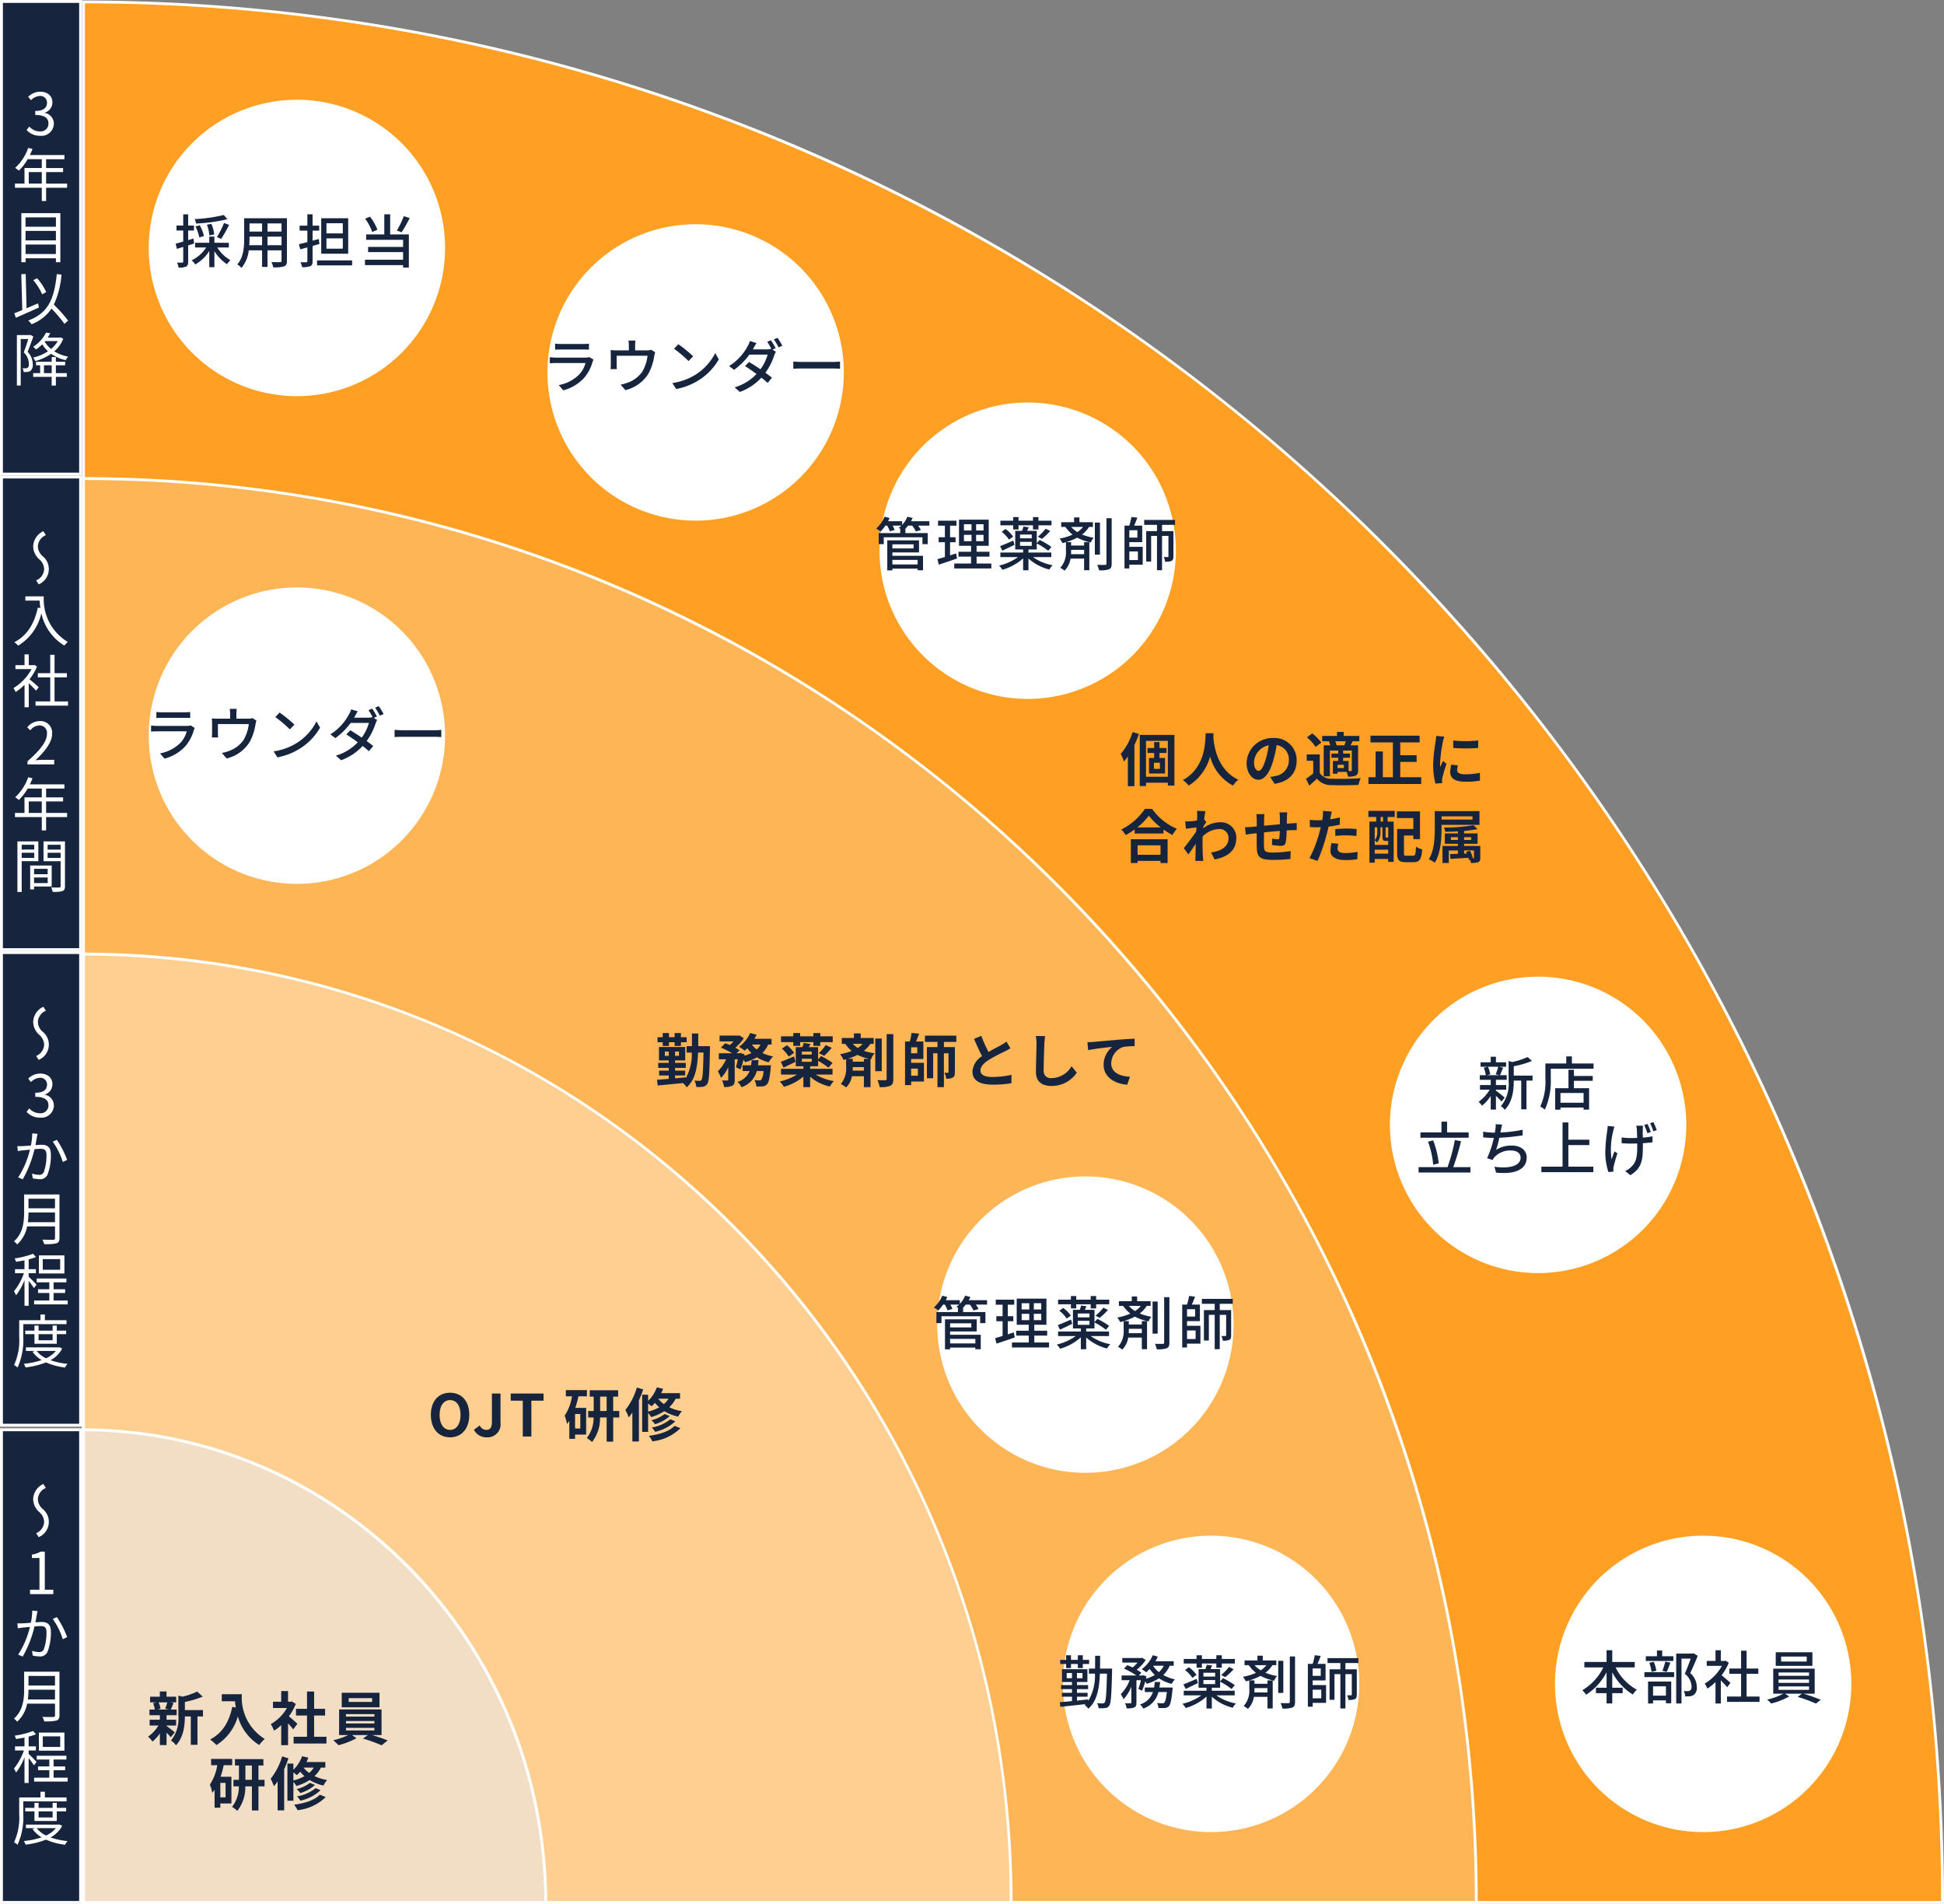 <svg xmlns="http://www.w3.org/2000/svg" xmlns:xlink="http://www.w3.org/1999/xlink" width="335" height="328.01" viewBox="0 0 335 328.01">
  <rect x="0" y="0" width="335" height="328.01" fill="#808080" stroke="none"/>
  <defs>
    <clipPath id="clip-path">
      <rect id="長方形_198" data-name="長方形 198" width="335" height="328.01" fill="none"/>
    </clipPath>
  </defs>
  <g id="グループ_1376" data-name="グループ 1376" transform="translate(-20 -153)">
    <path id="パス_130" data-name="パス 130" d="M14.389,327.76V.33C99.932.4,180.347,34.475,240.843,96.3s93.841,144.024,93.906,231.456Z" transform="translate(20 153)" fill="#ffa024"/>
    <path id="パス_131" data-name="パス 131" d="M14.639.58A312.41,312.41,0,0,1,138.834,26.309,319.011,319.011,0,0,1,240.665,96.478a326.846,326.846,0,0,1,68.658,104.078A331.566,331.566,0,0,1,334.5,327.51H14.639Zm-.5-.5V328.01H335C335,146.9,191.346.08,14.139.08" transform="translate(20 153)" fill="#fff"/>
    <path id="パス_132" data-name="パス 132" d="M14.389,327.76V82.448c64.083.065,124.319,25.6,169.64,71.921S254.338,262.261,254.4,327.76Z" transform="translate(20 153)" fill="#feb556"/>
    <path id="パス_133" data-name="パス 133" d="M14.639,82.7a234.054,234.054,0,0,1,92.92,19.276,238.99,238.99,0,0,1,76.292,52.571A244.866,244.866,0,0,1,235.29,232.52a248.371,248.371,0,0,1,18.862,94.99H14.639Zm-.5-.5V328.01H254.653C254.653,192.251,146.971,82.2,14.139,82.2" transform="translate(20 153)" fill="#fff"/>
    <path id="パス_134" data-name="パス 134" d="M14.389,327.76V164.374c88.089.135,159.721,73.353,159.853,163.386Z" transform="translate(20 153)" fill="#ffcf91"/>
    <path id="パス_135" data-name="パス 135" d="M14.639,164.625c42.509.132,82.455,17.113,112.529,47.85A164.136,164.136,0,0,1,173.991,327.51H14.639Zm-.5-.5V328.01H174.492c0-90.512-71.793-163.886-160.353-163.886" transform="translate(20 153)" fill="#fff"/>
    <path id="パス_136" data-name="パス 136" d="M14.389,327.76V246.33c43.87.139,79.533,36.59,79.664,81.43Z" transform="translate(20 153)" fill="#f2ddc5"/>
    <path id="パス_137" data-name="パス 137" d="M14.639,246.582c43.535.274,78.9,36.427,79.163,80.928H14.639Zm-.5-.5v81.93H94.3c0-45.249-35.891-81.93-80.164-81.93" transform="translate(20 153)" fill="#fff"/>
    <rect id="長方形_189" data-name="長方形 189" width="13.639" height="81.43" transform="translate(20.25 399.33)" fill="#16243e"/>
    <path id="パス_138" data-name="パス 138" d="M13.639,327.51H.5V246.58H13.639Zm.5-81.43H0v81.93H14.139Z" transform="translate(20 153)" fill="#fff"/>
    <rect id="長方形_190" data-name="長方形 190" width="13.639" height="81.43" transform="translate(20.25 317.111)" fill="#16243e"/>
    <path id="パス_139" data-name="パス 139" d="M13.639,245.291H.5v-80.93H13.639Zm.5-81.43H0v81.93H14.139Z" transform="translate(20 153)" fill="#fff"/>
    <rect id="長方形_191" data-name="長方形 191" width="13.639" height="81.431" transform="translate(20.25 235.18)" fill="#16243e"/>
    <path id="パス_140" data-name="パス 140" d="M13.639,163.361H.5V82.431H13.639Zm.5-81.431H0v81.93H14.139Z" transform="translate(20 153)" fill="#fff"/>
    <rect id="長方形_192" data-name="長方形 192" width="13.639" height="81.431" transform="translate(20.25 153.25)" fill="#16243e"/>
    <path id="パス_141" data-name="パス 141" d="M13.639,81.43H.5V.5H13.639ZM14.139,0H0V81.93H14.139Z" transform="translate(20 153)" fill="#fff"/>
    <path id="パス_142" data-name="パス 142" d="M5.848,304.146a11.453,11.453,0,0,0-.91-1.24v4.278H4.219v-4.418a10.615,10.615,0,0,1-1.45,2.619,3.436,3.436,0,0,0-.369-.68,10.335,10.335,0,0,0,1.719-3.128H2.59v-.7H4.219v-1.519c-.49.1-1,.18-1.46.25a2.85,2.85,0,0,0-.229-.58,14.586,14.586,0,0,0,3.158-.8l.52.56a8.407,8.407,0,0,1-1.27.4v1.689h1.25v.7H4.938v.61c.31.26,1.16,1.139,1.359,1.369Zm4.4-8.621c0,.519-.15.779-.519.9a8.038,8.038,0,0,1-2.109.14,3.149,3.149,0,0,0-.32-.77c.839.03,1.639.02,1.869.02s.31-.08.31-.3v-2h-4.8a5.631,5.631,0,0,1-1.719,3.108,2.808,2.808,0,0,0-.549-.54c1.589-1.4,1.749-3.428,1.749-5.017v-3.058h6.086ZM4.009,310.348v2.179a11.521,11.521,0,0,1-.98,5.3,2.869,2.869,0,0,0-.609-.42,10.27,10.27,0,0,0,.889-4.877v-2.859H6.977v-.979h.76v.979h3.728v.68Zm2.458-32.779c-.03.18-.08.379-.11.559-.06.29-.149.86-.249,1.38.449-.03.849-.06,1.089-.06.86,0,1.569.329,1.569,1.639a9.156,9.156,0,0,1-.57,3.488,1.357,1.357,0,0,1-1.419.8,5.717,5.717,0,0,1-1.129-.14l-.13-.819a4.66,4.66,0,0,0,1.189.21.825.825,0,0,0,.85-.49,8.431,8.431,0,0,0,.45-2.968c0-.87-.4-1.02-1.02-1.02-.23,0-.62.03-1.039.06a19.412,19.412,0,0,1-2.029,5.187l-.79-.319a15.358,15.358,0,0,0,2.029-4.788c-.51.05-.969.1-1.229.12-.22.03-.61.08-.86.12l-.08-.85a8.223,8.223,0,0,0,.86,0c.32-.01.889-.05,1.469-.1a11.18,11.18,0,0,0,.24-2.1Zm4.248,37.007a4.941,4.941,0,0,1-2.009,1.989,12.76,12.76,0,0,0,2.939.629,2.2,2.2,0,0,0-.43.63,11.384,11.384,0,0,1-3.288-.88,13.539,13.539,0,0,1-3.518.86,2.57,2.57,0,0,0-.31-.62,13.6,13.6,0,0,0,3.078-.639,5.028,5.028,0,0,1-1.569-1.43l.4-.15H4.468v-.609h5.647l.13-.03Zm-4.777-.85v-1.649H4.349v-.61H5.938V310.6h.709v.869H9.066V310.6h.72v.869H11.4v.61H9.786v1.649Zm3.538-20.94v-1.679H4.908a12.541,12.541,0,0,1-.11,1.679Zm-4.568-4.048V290.4H9.476v-1.659Zm.266-14.853H6.8v-5.467H5.5v-.58a4.63,4.63,0,0,0,1.519-.52h.7v6.567H9.192v.759H5.174Zm1.613-13.359a3.03,3.03,0,0,1-1.069-2.248,2.984,2.984,0,0,1,1.749-2.609l.44.68a2.217,2.217,0,0,0-1.38,1.919,2.292,2.292,0,0,0,.82,1.7,2.853,2.853,0,0,1-.68,4.857l-.439-.68a2.217,2.217,0,0,0,1.379-1.919A2.308,2.308,0,0,0,6.787,260.526Zm4.878,45.748v.67H5.878v-.67H8.5v-1.289H6.557v-.649H8.5v-1.19H6.327v-.659h5.118v.659H9.236v1.19h1.989v.649H9.236v1.289Zm-5.348,8.691a4.479,4.479,0,0,0,1.62,1.27,4.6,4.6,0,0,0,1.689-1.27Zm.33-2.888v1.049H9.066v-1.049Zm4.458-10.46H6.7V298.5H11.1Zm-.73-2.469h-3v1.829h3ZM9.8,278.6a16.131,16.131,0,0,1,1.769,3.448l-.75.37a12.153,12.153,0,0,0-1.729-3.5Z" transform="translate(20 153)" fill="#fff"/>
    <path id="パス_143" data-name="パス 143" d="M5.848,221.926a11.452,11.452,0,0,0-.91-1.24v4.278H4.219v-4.418a10.615,10.615,0,0,1-1.45,2.619,3.436,3.436,0,0,0-.369-.68,10.335,10.335,0,0,0,1.719-3.128H2.59v-.7H4.219v-1.519c-.49.1-1,.18-1.46.25a2.851,2.851,0,0,0-.229-.58,14.584,14.584,0,0,0,3.158-.8l.52.56a8.407,8.407,0,0,1-1.27.4v1.689h1.25v.7H4.938v.61c.31.26,1.16,1.139,1.359,1.369Zm4.4-8.621c0,.519-.15.779-.519.9a8.036,8.036,0,0,1-2.109.14,3.149,3.149,0,0,0-.32-.77c.839.03,1.639.02,1.869.02s.31-.08.31-.3v-2h-4.8A5.631,5.631,0,0,1,2.959,214.4a2.809,2.809,0,0,0-.549-.54c1.589-1.4,1.749-3.428,1.749-5.017v-3.058h6.086ZM4.009,228.128v2.179a11.521,11.521,0,0,1-.98,5.3,2.868,2.868,0,0,0-.609-.42,10.27,10.27,0,0,0,.889-4.877v-2.859H6.977v-.979h.76v.979h3.728v.68Zm2.458-32.779c-.03.18-.08.379-.11.559-.06.29-.149.86-.249,1.38.449-.03.849-.06,1.089-.06.86,0,1.569.329,1.569,1.639a9.156,9.156,0,0,1-.57,3.488,1.357,1.357,0,0,1-1.419.8,5.716,5.716,0,0,1-1.129-.14l-.13-.819a4.661,4.661,0,0,0,1.189.21.825.825,0,0,0,.85-.49,8.431,8.431,0,0,0,.45-2.968c0-.87-.4-1.02-1.02-1.02-.23,0-.62.03-1.039.06a19.411,19.411,0,0,1-2.029,5.187l-.79-.319a15.358,15.358,0,0,0,2.029-4.788c-.51.05-.969.1-1.229.12-.22.03-.61.08-.86.12l-.08-.85a8.223,8.223,0,0,0,.86,0c.32-.01.889-.049,1.469-.1a11.18,11.18,0,0,0,.24-2.1Zm4.248,37.007a4.941,4.941,0,0,1-2.009,1.989,12.76,12.76,0,0,0,2.939.629,2.2,2.2,0,0,0-.43.63,11.384,11.384,0,0,1-3.288-.88,13.539,13.539,0,0,1-3.518.86,2.57,2.57,0,0,0-.31-.62,13.6,13.6,0,0,0,3.078-.639,5.028,5.028,0,0,1-1.569-1.43l.4-.15H4.468v-.609h5.647l.13-.03Zm-4.777-.85v-1.649H4.349v-.61H5.938v-.869h.709v.869H9.066v-.869h.72v.869H11.4v.61H9.786v1.649ZM4.585,191.555l.459-.6a2.423,2.423,0,0,0,1.819.84,1.349,1.349,0,0,0,1.49-1.359c0-.88-.59-1.47-2.279-1.47v-.7c1.509,0,2.029-.61,2.029-1.4a1.145,1.145,0,0,0-1.24-1.179,2.287,2.287,0,0,0-1.519.73l-.489-.58a2.929,2.929,0,0,1,2.048-.879c1.23,0,2.129.659,2.129,1.839a1.826,1.826,0,0,1-1.309,1.769v.04a1.883,1.883,0,0,1,1.559,1.859,2.132,2.132,0,0,1-2.349,2.088A3.029,3.029,0,0,1,4.585,191.555Zm4.891,19.011v-1.679H4.908a12.541,12.541,0,0,1-.11,1.679Zm-4.568-4.048v1.659H9.476v-1.659Zm1.879-28.212a3.03,3.03,0,0,1-1.069-2.248,2.984,2.984,0,0,1,1.749-2.609l.44.68a2.217,2.217,0,0,0-1.38,1.919,2.292,2.292,0,0,0,.82,1.7,2.853,2.853,0,0,1-.68,4.857l-.439-.68a2.217,2.217,0,0,0,1.379-1.919A2.308,2.308,0,0,0,6.787,178.306Zm4.878,45.748v.67H5.878v-.67H8.5v-1.289H6.557v-.649H8.5v-1.19H6.327v-.659h5.118v.659H9.236v1.19h1.989v.649H9.236v1.289Zm-5.348,8.691a4.479,4.479,0,0,0,1.62,1.27,4.6,4.6,0,0,0,1.689-1.27Zm.33-2.888v1.049H9.066v-1.049ZM11.1,219.4H6.7v-3.118H11.1Zm-.73-2.469h-3v1.829h3ZM9.8,196.378a16.131,16.131,0,0,1,1.769,3.448l-.75.37a12.153,12.153,0,0,0-1.729-3.5Z" transform="translate(20 153)" fill="#fff"/>
    <path id="パス_144" data-name="パス 144" d="M6.218,118.986c-.26-.29-.81-.85-1.26-1.27v4.138H4.229v-3.868a9.844,9.844,0,0,1-1.53,1.239,3.381,3.381,0,0,0-.389-.669,8.678,8.678,0,0,0,3.128-3.278H2.659v-.68h1.57v-1.859h.729V114.6h.87l.13-.03.419.28a9.252,9.252,0,0,1-1.289,2.179c.46.369,1.339,1.139,1.589,1.359Zm1.329-16.247a8.553,8.553,0,0,0,4.148,7.865,3.534,3.534,0,0,0-.6.62,8.624,8.624,0,0,1-3.968-5.567,8.835,8.835,0,0,1-3.988,5.577,4.916,4.916,0,0,0-.669-.59c2.208-1.149,3.438-3.158,4.047-5.956l.44.07c-.07-.46-.11-.9-.13-1.28H4.369v-.739Zm4.018,38.036H7.947v2.289H7.2v-2.289H2.58v-.719H4.219v-2.679H7.2v-1.519H4.768a9.222,9.222,0,0,1-1.519,1.969,4.652,4.652,0,0,0-.639-.47,8.451,8.451,0,0,0,2.248-3.448l.75.18c-.14.35-.3.709-.46,1.049H11.1v.72H7.947v1.519h2.928v.7H7.947v1.979h3.618Zm-7.826,7.592v5.3H3v-8.705H6.607v3.408Zm0-2.829v.83H5.9v-.83ZM5.9,147.8v-.879H3.739v.879ZM4.735,131.155c2.3-2.009,3.358-3.468,3.358-4.728a1.288,1.288,0,0,0-1.35-1.449,2.053,2.053,0,0,0-1.519.85l-.529-.52a2.8,2.8,0,0,1,2.158-1.079A2.009,2.009,0,0,1,8.982,126.4c0,1.46-1.149,2.949-2.868,4.578.38-.03.829-.07,1.2-.07H9.342v.789H4.735Zm2.462,8.9v-1.979H4.958v1.979ZM5.868,152.734v.5H5.2v-4.118H8.906v3.618Zm.919-56.358a3.03,3.03,0,0,1-1.069-2.248,2.984,2.984,0,0,1,1.749-2.609l.44.68a2.217,2.217,0,0,0-1.38,1.919,2.292,2.292,0,0,0,.82,1.7,2.853,2.853,0,0,1-.68,4.857l-.439-.68a2.217,2.217,0,0,0,1.379-1.919A2.308,2.308,0,0,0,6.787,96.376Zm-.919,53.31v.93H8.216v-.93Zm2.348,2.459v-.97H5.868v.97Zm3.508-31.3v.729h-5.6v-.729H8.656V116.7H6.517v-.72H8.656v-3.168H9.4v3.168h2.129v.72H9.4v4.148Zm-.529,31.829c0,.47-.11.72-.44.85a5.688,5.688,0,0,1-1.679.13,2.739,2.739,0,0,0-.26-.76c.61.03,1.219.02,1.4.01s.23-.06.23-.24v-4.287H7.5v-3.418h3.7Zm-2.989-7.136v.83h2.239v-.83Zm2.239,2.269v-.889H8.206v.889Z" transform="translate(20 153)" fill="#fff"/>
    <path id="パス_145" data-name="パス 145" d="M6.717,52.976c-1.379.629-2.888,1.289-3.988,1.769l-.269-.77c.389-.15.859-.34,1.379-.56l-.17-6.176.76-.03.149,5.9c.64-.269,1.31-.559,1.969-.839Zm4.848-20.631H7.947v2.289H7.2V32.345H2.58v-.719H4.219V28.947H7.2V27.428H4.768A9.2,9.2,0,0,1,3.249,29.4a4.651,4.651,0,0,0-.639-.47,8.452,8.452,0,0,0,2.248-3.448l.75.18c-.14.35-.3.71-.46,1.049H11.1v.72H7.947v1.519h2.928v.7H7.947v1.979h3.618ZM5.748,57.989c-.3.819-.66,1.839-.99,2.628a3.09,3.09,0,0,1,.89,2.139,1.365,1.365,0,0,1-.39,1.139,1.076,1.076,0,0,1-.52.18,4.835,4.835,0,0,1-.669.02,1.5,1.5,0,0,0-.19-.659,2.871,2.871,0,0,0,.579.01.606.606,0,0,0,.32-.08.882.882,0,0,0,.2-.68,2.82,2.82,0,0,0-.889-1.979c.29-.73.579-1.619.789-2.3H3.569v8.016h-.66v-8.7H5.148l.12-.03ZM10.4,36.729v8.445H9.636v-.68H4.409v.68h-.73V36.729Zm-6,.719v1.619H9.636V37.448Zm0,2.329v1.639H9.636V39.777Zm5.227,3.988V42.126H4.409v1.639ZM4.585,22.4l.459-.6a2.423,2.423,0,0,0,1.819.84,1.349,1.349,0,0,0,1.49-1.359c0-.88-.59-1.47-2.279-1.47v-.7c1.509,0,2.029-.61,2.029-1.4a1.145,1.145,0,0,0-1.24-1.18,2.287,2.287,0,0,0-1.519.73l-.489-.58A2.929,2.929,0,0,1,6.9,15.8c1.23,0,2.129.659,2.129,1.839a1.826,1.826,0,0,1-1.309,1.769v.04a1.883,1.883,0,0,1,1.559,1.859,2.132,2.132,0,0,1-2.349,2.088A3.029,3.029,0,0,1,4.585,22.4Zm6.53,33.4a24.551,24.551,0,0,0-2.239-2.639,7.216,7.216,0,0,1-3.428,2.7,4.3,4.3,0,0,0-.59-.64c3.428-1.259,4.488-3.678,4.928-7.995l.809.08a14.806,14.806,0,0,1-1.319,5.177,25.549,25.549,0,0,1,2.458,2.748ZM7.2,31.626V29.647H4.958v1.979Zm3.7,26.732a5.5,5.5,0,0,1-1.549,2.169,6.969,6.969,0,0,0,2.4.92,3.346,3.346,0,0,0-.439.6,6.91,6.91,0,0,1-2.5-1.089,8.886,8.886,0,0,1-2.728,1.249,2.744,2.744,0,0,0-.38-.6,7.78,7.78,0,0,0,2.568-1.09,5.377,5.377,0,0,1-.989-1.189,8.8,8.8,0,0,1-1.079.889,2.416,2.416,0,0,0-.49-.469A6.164,6.164,0,0,0,7.937,57.3l.719.12a7.192,7.192,0,0,1-.44.749h2.1l.13-.039ZM9.626,64.285h1.889v.64H9.626v1.5h-.72v-1.5H5.718v-.64h1.2V62.936H6.208v-.61h2.7v-.809h.72v.809h1.6v.61h-1.6ZM7.267,50.707a9.842,9.842,0,0,0-1.539-2.439l.659-.33a9.464,9.464,0,0,1,1.58,2.389ZM8.906,64.285V62.936H7.577v1.349Zm-1.2-5.427A4.642,4.642,0,0,0,8.8,60.127a4.947,4.947,0,0,0,1.149-1.359H7.777Z" transform="translate(20 153)" fill="#fff"/>
    <path id="パス_146" data-name="パス 146" d="M76.7,126.745a25.534,25.534,0,1,1-25.534-25.534A25.534,25.534,0,0,1,76.7,126.745" transform="translate(20 153)" fill="#fff"/>
    <rect id="長方形_193" data-name="長方形 193" width="335" height="328.01" transform="translate(20 153)" fill="none"/>
    <path id="パス_331" data-name="パス 331" d="M2.28-7.54v1.03c.28-.02.64-.03.96-.03H7.12c.34,0,.74.01.99.03V-7.54a9.553,9.553,0,0,1-.98.05H3.24A9.148,9.148,0,0,1,2.28-7.54ZM8.9-4.79l-.71-.44a1.984,1.984,0,0,1-.64.09H2.43c-.29,0-.67-.03-1.06-.07v1.04c.38-.03.82-.04,1.06-.04H7.52a4.713,4.713,0,0,1-1.11,2,6.728,6.728,0,0,1-3.5,1.8l.78.9A7.389,7.389,0,0,0,7.27-1.64a7.076,7.076,0,0,0,1.47-2.8A1.756,1.756,0,0,1,8.9-4.79Zm7.23-3.29H14.92a4.536,4.536,0,0,1,.07.83v.86H12.81a9.5,9.5,0,0,1-.97-.05,7.444,7.444,0,0,1,.04.81v1.75c0,.22-.02.51-.04.72h1.09a4.59,4.59,0,0,1-.04-.66V-5.46h5.32a6.938,6.938,0,0,1-.92,2.76A5.142,5.142,0,0,1,14.77-.82a6.278,6.278,0,0,1-1.2.33l.82.95A6.375,6.375,0,0,0,18.4-2.45a9.3,9.3,0,0,0,.96-2.93,3.759,3.759,0,0,1,.17-.68l-.69-.43a2.2,2.2,0,0,1-.75.1H16.07v-.86A7.153,7.153,0,0,1,16.13-8.08Zm7.38.63-.73.78a21.69,21.69,0,0,1,2.5,2.12l.79-.81A20.984,20.984,0,0,0,23.51-7.45ZM22.48-.76,23.15.27a11.026,11.026,0,0,0,3.83-1.49,10.225,10.225,0,0,0,3.51-3.62l-.61-1.09a9.521,9.521,0,0,1-3.47,3.77A10.391,10.391,0,0,1,22.48-.76Zm17-7.37-.64.27a10.267,10.267,0,0,1,.71,1.22l-.04-.02a2.284,2.284,0,0,1-.74.1H36.36c.04-.07.07-.13.11-.2.11-.2.32-.59.52-.89L35.85-8a3.849,3.849,0,0,1-.39.89,9.14,9.14,0,0,1-3.19,3.42l.85.65a11.325,11.325,0,0,0,2.64-2.62h3.15a7.975,7.975,0,0,1-1.24,2.53C37-3.59,36.3-4.04,35.7-4.39l-.69.71c.58.36,1.29.85,1.98,1.36a8.612,8.612,0,0,1-3.77,2.3l.9.79a9.438,9.438,0,0,0,3.71-2.46c.42.33.79.64,1.08.9l.74-.89c-.31-.25-.7-.55-1.13-.86a10.566,10.566,0,0,0,1.53-3.01,3.422,3.422,0,0,1,.28-.61l-.59-.36.55-.24A14.492,14.492,0,0,0,39.48-8.13Zm1.13-.42-.64.27a9.927,9.927,0,0,1,.82,1.37l.65-.28A11.821,11.821,0,0,0,40.61-8.55Zm2.72,4.09v1.24c.34-.03.94-.05,1.49-.05h5.44c.44,0,.9.04,1.12.05V-4.46c-.25.02-.64.06-1.12.06H44.82C44.28-4.4,43.66-4.44,43.33-4.46Z" transform="translate(44.664 283.209)" fill="#16243e"/>
    <path id="パス_147" data-name="パス 147" d="M212.579,228.212a25.534,25.534,0,1,1-25.534-25.534,25.534,25.534,0,0,1,25.534,25.534" transform="translate(20 153)" fill="#fff"/>
    <rect id="長方形_194" data-name="長方形 194" width="335" height="328.01" transform="translate(20 153)" fill="none"/>
    <path id="パス_333" data-name="パス 333" d="M7.53-1.01v.79H3.18v-.79ZM6.84-3.69v.71H3.18v-.71ZM3.18-2.29H7.77V-4.38H2.3V.8h.88V.49H7.53V.78h.93V-1.71H3.18ZM9.55-7.67H6.39a5.848,5.848,0,0,0,.28-.56l-.9-.22a4.429,4.429,0,0,1-.91,1.41v-.63H2.43c.1-.18.19-.37.27-.55l-.87-.23A5.5,5.5,0,0,1,.38-6.41a5.924,5.924,0,0,1,.76.51,6.22,6.22,0,0,0,.83-1.01h.31a6.124,6.124,0,0,1,.47.99l.83-.25a5.428,5.428,0,0,0-.36-.74H4.73a4.223,4.223,0,0,1-.47.39c.09.04.2.1.32.16H4.53v.73H.82v1.91h.87V-4.9H8.36v1.18h.91V-5.63H5.42v-.73H5.4a5.111,5.111,0,0,0,.48-.55h.71A4.765,4.765,0,0,1,7.22-5.9l.87-.26a4.86,4.86,0,0,0-.48-.75H9.55Zm4.61,5.54c-.34.12-.7.23-1.04.34V-4.05h.95v-.86h-.95V-6.9h1.11v-.86H11.05v.86h1.18v1.99H11.15v.86h1.08v2.54c-.48.15-.92.27-1.28.37l.22.95c.9-.29,2.06-.68,3.15-1.06Zm1.35-3.19h1.31v1.09H15.51Zm0-1.83h1.31v1.08H15.51Zm3.38,1.08H17.61V-7.15h1.28Zm0,1.84H17.61V-5.32h1.28ZM17.69-.38V-1.57h2.22v-.84H17.69V-3.44h2.09v-4.5H14.66v4.5h2.08v1.03H14.57v.84h2.17V-.38h-2.9V.47h6.39V-.38ZM24-6.25h.92v-.72h2.49v.72h.94v-.72H30.6v-.79H28.35v-.63h-.94v.63H24.92v-.63H24v.63H21.79v.79H24Zm4.95,1.62a10.576,10.576,0,0,0,1.43-1.36l-.79-.39A9.184,9.184,0,0,1,28.25-5ZM22.01-5.86A6.079,6.079,0,0,1,23.28-4.5l.71-.52a5.594,5.594,0,0,0-1.31-1.31Zm2.01,1.53c-.85.36-1.69.73-2.28.95l.38.78c.63-.28,1.38-.65,2.1-1Zm1.16.21H27.2v.69H25.18Zm0-1.26H27.2v.66H25.18Zm5.39,3.89v-.79H26.63V-2.8h1.43V-3.84a11.593,11.593,0,0,1,1.97,1.26l.56-.66a13.436,13.436,0,0,0-2.03-1.21l-.5.55V-6.01H26.4c.09-.19.18-.39.28-.61l-.91-.14a6.57,6.57,0,0,1-.25.75H24.35V-2.8h1.36v.52H21.79v.79h3.04A9.222,9.222,0,0,1,21.57-.03a4.293,4.293,0,0,1,.57.72,9.167,9.167,0,0,0,3.57-1.96V.78h.92V-1.25a8.379,8.379,0,0,0,3.6,1.9,3.209,3.209,0,0,1,.56-.74,8.391,8.391,0,0,1-3.38-1.4Zm5.47-5.2a3.867,3.867,0,0,1-.99.89,4.823,4.823,0,0,1-1.06-.89Zm.18,3.95v.75H33.96a5.057,5.057,0,0,0,.02-.54v-.21Zm1.52-3.95V-7.5H35.41v-.82h-.92v.82H32.27v.81h.72a6.423,6.423,0,0,0,1.25,1.33A10.1,10.1,0,0,1,32-4.68a5.048,5.048,0,0,1,.49.78c.2-.05.4-.1.6-.16v1.51A3.924,3.924,0,0,1,32.11.36a4.278,4.278,0,0,1,.74.48,3.745,3.745,0,0,0,1.03-2.07h2.34v2h.9V-4.06h-.9v.58H33.98v-.59h-.87a10.163,10.163,0,0,0,1.91-.77,9.084,9.084,0,0,0,2.36.83,2.085,2.085,0,0,1,.5-.8,10.41,10.41,0,0,1-2.02-.57,4.862,4.862,0,0,0,1.21-1.31Zm1.21-.75h-.88v5.53h.88Zm1.12-.75V-.37c0,.17-.07.22-.23.23-.18,0-.75.01-1.36-.02a4.133,4.133,0,0,1,.31.94A4.582,4.582,0,0,0,40.51.61c.35-.16.46-.43.46-.98V-8.19Zm5.42,5.73V-.98H44.01V-2.46ZM45.4-4.85H44.01V-6.12H45.4Zm-1.39.79h2.22V-6.91H44.84c.19-.41.38-.91.55-1.37L44.37-8.4a11.083,11.083,0,0,1-.36,1.49h-.83V.47h.83V-.19h2.31V-3.26H44.01Zm7.88-2.99V-7.9H46.57v.85h2.21v1.08H46.92V-.72h.85V-5.14h1.01V.77h.87V-5.14h1.1v3.51c0,.1-.03.13-.13.13s-.37.01-.68,0a2.939,2.939,0,0,1,.24.8A2.6,2.6,0,0,0,51.3-.84c.25-.14.31-.39.31-.78V-5.97H49.65V-7.05Z" transform="translate(180.545 384.676)" fill="#16243e"/>
    <path id="パス_148" data-name="パス 148" d="M234.232,290.109A25.534,25.534,0,1,1,208.7,264.575a25.534,25.534,0,0,1,25.534,25.534" transform="translate(20 153)" fill="#fff"/>
    <rect id="長方形_195" data-name="長方形 195" width="335" height="328.01" transform="translate(20 153)" fill="none"/>
    <path id="パス_334" data-name="パス 334" d="M1.52-6.19h.84v-.7H3.54v.7H4.4v-.7H5.49V-7.6H4.4v-.79H3.54v.79H2.36v-.79H1.52v.79H.5v.71H1.52Zm.1,1.75v-.9h.91v.9Zm2.72,0H3.39v-.9h.95ZM9.44-6.1H7.36c.02-.7.02-1.43.02-2.2H6.52c0,.77,0,1.51-.01,2.2H5.45v.87H6.49A8.5,8.5,0,0,1,5.33-.52V-.79L3.39-.58v-.68H5.22v-.67H3.39v-.63H5.31v-.7H3.39v-.52h1.8V-5.99H.81v2.21H2.53v.52H.65v.7H2.53v.63H.8v.67H2.53V-.5c-.8.08-1.52.15-2.1.19l.1.8C1.68.37,3.29.2,4.86.02c-.05.04-.1.09-.16.14a2.512,2.512,0,0,1,.64.66c1.5-1.3,1.89-3.38,2-6.05H8.56c-.08,3.45-.18,4.7-.39,4.96a.323.323,0,0,1-.33.17c-.17,0-.56,0-.98-.04a2.163,2.163,0,0,1,.25.86A5.963,5.963,0,0,0,8.26.7.842.842,0,0,0,8.95.29c.3-.42.39-1.83.49-5.96ZM17.6-2.84c.05-.31.09-.62.12-.95H16.8c-.03.33-.07.64-.12.95h-1.6v.78h1.4A3.306,3.306,0,0,1,14.26.07a2.755,2.755,0,0,1,.55.72,4,4,0,0,0,2.62-2.85h1.45c-.13,1.17-.27,1.68-.44,1.83a.383.383,0,0,1-.32.11c-.17,0-.54-.01-.93-.05a2.425,2.425,0,0,1,.25.86,10.088,10.088,0,0,0,1.11,0,1.061,1.061,0,0,0,.67-.3c.28-.3.46-1.07.63-2.86.02-.13.03-.37.03-.37Zm.75-3.75a3.62,3.62,0,0,1-.84,1.1,4.545,4.545,0,0,1-1.01-1.1Zm1.71,0v-.78H16.91a8.459,8.459,0,0,0,.41-.79l-.87-.24a5.964,5.964,0,0,1-1.9,2.41,5.5,5.5,0,0,1,.77.53,6.458,6.458,0,0,0,.6-.58,5.9,5.9,0,0,0,.89,1.05,6.624,6.624,0,0,1-1.53.63c.03-.14.06-.27.09-.4l-.56-.2-.14.05h-.62l.43-.47a6.928,6.928,0,0,0-.8-.53,7.022,7.022,0,0,0,1.56-1.67l-.6-.37-.15.03H11.2v.79h2.63a5.694,5.694,0,0,1-.86.84c-.3-.15-.62-.29-.9-.4l-.58.6a12.389,12.389,0,0,1,2.14,1.18H11.08v.81h1.39a6.613,6.613,0,0,1-1.53,2.4,4.462,4.462,0,0,1,.47.89,7.071,7.071,0,0,0,1.35-2.17V-.27c0,.12-.04.14-.16.15s-.52.01-.92-.01a3.3,3.3,0,0,1,.27.88A3.458,3.458,0,0,0,13.27.6c.3-.16.37-.41.37-.86V-4.1h.77a10.994,10.994,0,0,1-.44,1.5l.64.32a13.615,13.615,0,0,0,.55-1.61,2.664,2.664,0,0,1,.26.41,8.293,8.293,0,0,0,2.11-.94,7.105,7.105,0,0,0,2.17.96,3.441,3.441,0,0,1,.58-.78,7.041,7.041,0,0,1-2.02-.75,4.829,4.829,0,0,0,1.11-1.6ZM24-6.25h.92v-.72h2.49v.72h.94v-.72H30.6v-.79H28.35v-.63h-.94v.63H24.92v-.63H24v.63H21.79v.79H24Zm4.95,1.62a10.576,10.576,0,0,0,1.43-1.36l-.79-.39A9.184,9.184,0,0,1,28.25-5ZM22.01-5.86A6.079,6.079,0,0,1,23.28-4.5l.71-.52a5.594,5.594,0,0,0-1.31-1.31Zm2.01,1.53c-.85.36-1.69.73-2.28.95l.38.78c.63-.28,1.38-.65,2.1-1Zm1.16.21H27.2v.69H25.18Zm0-1.26H27.2v.66H25.18Zm5.39,3.89v-.79H26.63V-2.8h1.43V-3.84a11.593,11.593,0,0,1,1.97,1.26l.56-.66a13.436,13.436,0,0,0-2.03-1.21l-.5.55V-6.01H26.4c.09-.19.18-.39.28-.61l-.91-.14a6.57,6.57,0,0,1-.25.75H24.35V-2.8h1.36v.52H21.79v.79h3.04A9.222,9.222,0,0,1,21.57-.03a4.293,4.293,0,0,1,.57.72,9.167,9.167,0,0,0,3.57-1.96V.78h.92V-1.25a8.379,8.379,0,0,0,3.6,1.9,3.209,3.209,0,0,1,.56-.74,8.391,8.391,0,0,1-3.38-1.4Zm5.47-5.2a3.867,3.867,0,0,1-.99.89,4.823,4.823,0,0,1-1.06-.89Zm.18,3.95v.75H33.96a5.057,5.057,0,0,0,.02-.54v-.21Zm1.52-3.95V-7.5H35.41v-.82h-.92v.82H32.27v.81h.72a6.423,6.423,0,0,0,1.25,1.33A10.1,10.1,0,0,1,32-4.68a5.048,5.048,0,0,1,.49.78c.2-.05.4-.1.6-.16v1.51A3.924,3.924,0,0,1,32.11.36a4.278,4.278,0,0,1,.74.48,3.745,3.745,0,0,0,1.03-2.07h2.34v2h.9V-4.06h-.9v.58H33.98v-.59h-.87a10.163,10.163,0,0,0,1.91-.77,9.084,9.084,0,0,0,2.36.83,2.085,2.085,0,0,1,.5-.8,10.41,10.41,0,0,1-2.02-.57,4.862,4.862,0,0,0,1.21-1.31Zm1.21-.75h-.88v5.53h.88Zm1.12-.75V-.37c0,.17-.07.22-.23.23-.18,0-.75.01-1.36-.02a4.133,4.133,0,0,1,.31.94A4.582,4.582,0,0,0,40.51.61c.35-.16.46-.43.46-.98V-8.19Zm5.42,5.73V-.98H44.01V-2.46ZM45.4-4.85H44.01V-6.12H45.4Zm-1.39.79h2.22V-6.91H44.84c.19-.41.38-.91.55-1.37L44.37-8.4a11.083,11.083,0,0,1-.36,1.49h-.83V.47h.83V-.19h2.31V-3.26H44.01Zm7.88-2.99V-7.9H46.57v.85h2.21v1.08H46.92V-.72h.85V-5.14h1.01V.77h.87V-5.14h1.1v3.51c0,.1-.03.13-.13.13s-.37.01-.68,0a2.939,2.939,0,0,1,.24.8A2.6,2.6,0,0,0,51.3-.84c.25-.14.31-.39.31-.78V-5.97H49.65V-7.05Z" transform="translate(202.198 446.572)" fill="#16243e"/>
    <path id="パス_149" data-name="パス 149" d="M290.587,193.8a25.534,25.534,0,1,1-25.534-25.534A25.534,25.534,0,0,1,290.587,193.8" transform="translate(20 153)" fill="#fff"/>
    <rect id="長方形_196" data-name="長方形 196" width="335" height="328.01" transform="translate(20 153)" fill="none"/>
    <path id="パス_328" data-name="パス 328" d="M3.68-6.61A9.631,9.631,0,0,1,3.23-5.3l.69.15H1.72L2.3-5.3a4.626,4.626,0,0,0-.4-1.31ZM4.79-1.3c-.23-.19-1.15-.94-1.51-1.19v-.17H5.05v-.79H3.28v-.91H5.14v-.79H3.97c.17-.34.36-.83.55-1.3l-.7-.16H5.03v-.77H3.28v-.95h-.9v.95H.63v.77H1.86l-.68.17a4.793,4.793,0,0,1,.35,1.29H.5v.79H2.38v.91H.53v.79H2.2A6.833,6.833,0,0,1,.29-.56a3.832,3.832,0,0,1,.6.67A7.523,7.523,0,0,0,2.38-1.57V.77h.9V-1.6c.37.35.77.75.97.99Zm4.8-3.78H6.35V-6.7a15.24,15.24,0,0,0,3.14-.91l-.75-.67a13.208,13.208,0,0,1-2.66.86L5.46-7.6v3.46A5.891,5.891,0,0,1,4.13.18a2.241,2.241,0,0,1,.66.64C6.17-.57,6.35-2.65,6.35-4.13v-.09H7.64V.73h.9V-4.22H9.59ZM18.38-.41H14.4V-2.09h3.98ZM16.72-6.09h-.94v3.18H13.49V.79h.91V.42h3.98V.78h.95V-2.91H16.72V-4.19h3.24v-.83H16.72Zm-.35-1.08V-8.39H15.4v1.22H11.8v2.54A10.4,10.4,0,0,1,10.92.25a4.74,4.74,0,0,1,.79.53,11.9,11.9,0,0,0,1.02-5.41V-6.27H20.1v-.9Z" transform="translate(274.508 343.393)" fill="#16243e"/>
    <path id="パス_329" data-name="パス 329" d="M9.18-6.54H5.46V-8.39H4.49v1.85H.87v.92H9.18ZM4.02-1.21a15.449,15.449,0,0,0-.96-3.96l-.88.24A15.329,15.329,0,0,1,3.07-.96Zm2.5.66A40.507,40.507,0,0,0,7.86-5.02L6.8-5.22A29.521,29.521,0,0,1,5.54-.55H.55V.38H9.48V-.55Zm8.43-7.34-1.12-.05a4.1,4.1,0,0,1-.05.9c-.02.15-.05.34-.08.55h-.05a12.662,12.662,0,0,1-1.97-.17v.98c.55.05,1.17.08,1.83.09a15.793,15.793,0,0,1-1.15,3.48l.94.33a2.9,2.9,0,0,1,.29-.45,3.672,3.672,0,0,1,2.88-1.19c1.09,0,1.66.54,1.66,1.22,0,1.57-2.23,1.91-4.5,1.58L13.9.39c3.13.33,5.28-.46,5.28-2.61,0-1.22-1-2.05-2.6-2.05a4.723,4.723,0,0,0-2.67.75,19.417,19.417,0,0,0,.55-2.09,36.718,36.718,0,0,0,4.03-.42l-.02-.96a23.3,23.3,0,0,1-3.82.47q.06-.255.09-.45C14.81-7.26,14.86-7.59,14.95-7.89ZM26.36-.63V-4.35h3.61v-.93H26.36V-8.25h-1V-.63H21.71V.31h8.95V-.63ZM39.21-7.69H38.06a4.394,4.394,0,0,1,.1.63c.02.27.04.87.05,1.48-.37.01-.75.02-1.1.02a10.948,10.948,0,0,1-1.57-.11v1c.46.03,1.13.06,1.59.06.36,0,.73-.01,1.1-.02v.32c0,1.82-.1,2.85-1.04,3.72a3.54,3.54,0,0,1-1.05.71l.91.71C39.12-.42,39.2-1.98,39.2-4.3v-.38c.62-.03,1.2-.09,1.66-.15V-5.86a13.633,13.633,0,0,1-1.67.22c-.01-.6-.02-1.2-.01-1.42S39.2-7.5,39.21-7.69Zm-4.91.16-1.17-.12a7.233,7.233,0,0,1-.06.76,27.51,27.51,0,0,0-.35,3.99A11.4,11.4,0,0,0,33.26.3l.88-.09c-.01-.12-.03-.27-.03-.38a1.573,1.573,0,0,1,.05-.46c.12-.53.4-1.55.66-2.31l-.51-.32c-.18.44-.38.99-.51,1.37a12.785,12.785,0,0,1,.3-4.92C34.15-7.01,34.23-7.32,34.3-7.53ZM40-7.99l-.57.18a11.8,11.8,0,0,1,.55,1.41l.58-.2A10.352,10.352,0,0,0,40-7.99Zm1.02-.32-.57.19a10.89,10.89,0,0,1,.56,1.39l.58-.19C41.45-7.31,41.21-7.93,41.02-8.31Z" transform="translate(263.908 354.633)" fill="#16243e"/>
    <path id="パス_150" data-name="パス 150" d="M319.031,290.109A25.534,25.534,0,1,1,293.5,264.575a25.534,25.534,0,0,1,25.534,25.534" transform="translate(20 153)" fill="#fff"/>
    <rect id="長方形_197" data-name="長方形 197" width="335" height="328.01" transform="translate(20 153)" fill="none"/>
    <path id="パス_330" data-name="パス 330" d="M9.35-5.43v-.94H5.48V-8.39H4.5v2.02H.67v.94H3.94A9.287,9.287,0,0,1,.32-1.5a5.369,5.369,0,0,1,.66.77A10.159,10.159,0,0,0,4.5-4.59v2.66H2.67v.94H4.5V.78h.98V-.99H7.27v-.94H5.48V-4.6A9.706,9.706,0,0,0,9.02-.76a4.22,4.22,0,0,1,.7-.82A8.885,8.885,0,0,1,6.05-5.43Zm6.66-1.92H14.08v-.99h-.9v.99H11.26v.81h4.75Zm-1.15,2.7c.2-.41.42-1.03.64-1.59l-.88-.2a11.909,11.909,0,0,1-.5,1.6Zm-1.79-.21a6.17,6.17,0,0,0-.44-1.53l-.77.17a6.521,6.521,0,0,1,.39,1.55Zm1.66,2.69V-.56H12.51V-2.17ZM11.65.79h.86V.25h2.22v.5h.91V-2.99H11.65Zm-.63-4.55h5.12v-.85H11.02Zm8.5-4.09-.15.04H16.5V.79h.91V-6.94H19c-.28.78-.67,1.83-1.03,2.61a2.925,2.925,0,0,1,1.18,2.14c0,.36-.07.62-.27.74a.817.817,0,0,1-.4.11,5.543,5.543,0,0,1-.68-.02,2.225,2.225,0,0,1,.25.92,7.177,7.177,0,0,0,.82-.02,1.577,1.577,0,0,0,.67-.24,1.547,1.547,0,0,0,.51-1.38,3.211,3.211,0,0,0-1.14-2.37c.43-.87.91-2.02,1.3-2.97Zm6.33,5.08c-.23-.21-1.06-.93-1.53-1.31a9.241,9.241,0,0,0,1.24-2.15l-.52-.35-.16.03h-.69V-8.39h-.92v1.84H21.76v.85h2.62a8.241,8.241,0,0,1-2.97,3.06,4.391,4.391,0,0,1,.46.86,8.811,8.811,0,0,0,1.4-1.12V.79h.92V-3.19c.41.41.86.89,1.09,1.18ZM28.63-.41V-4.33h2.02v-.9H28.63V-8.31h-.95v3.08H25.66v.9h2.02V-.41H25.26V.51h5.6V-.41ZM38.99-6.44H34.58V-7.3h4.41Zm.98-1.6H33.65V-5.7h6.32ZM34.14-2.15h5.25v.59H34.14Zm0-1.2h5.25v.58H34.14Zm0-1.2h5.25v.57H34.14ZM40.36-.9V-5.22H33.22V-.9h1.75A11.709,11.709,0,0,1,32.17.12a5.6,5.6,0,0,1,.7.67,12.591,12.591,0,0,0,3.1-1.21L35.25-.9h2.92l-.74.55A26.617,26.617,0,0,1,40.58.8L41.4.15A29.813,29.813,0,0,0,38.42-.9Z" transform="translate(292.353 445.699)" fill="#16243e"/>
    <g id="グループ_171" data-name="グループ 171" transform="translate(20 153)">
      <g id="グループ_170" data-name="グループ 170" clip-path="url(#clip-path)">
        <path id="パス_151" data-name="パス 151" d="M76.7,42.719A25.534,25.534,0,1,1,51.164,17.185,25.534,25.534,0,0,1,76.7,42.719" fill="#fff"/>
      </g>
    </g>
    <path id="パス_323" data-name="パス 323" d="M8.6-8.27a26.884,26.884,0,0,1-5.02.71,3.048,3.048,0,0,1,.24.76,27.691,27.691,0,0,0,5.4-.75ZM8.14-4.16A19.52,19.52,0,0,0,9.51-6.57l-.87-.32A15.764,15.764,0,0,1,7.42-4.46ZM6.95-4.93a6.6,6.6,0,0,0-.48-1.81l-.78.14a6.867,6.867,0,0,1,.43,1.85Zm-1.77.28A7.1,7.1,0,0,0,4.46-6.5l-.74.21A7.135,7.135,0,0,1,4.38-4.4Zm-1.81.44-.91.27V-5.59h1v-.86h-1V-8.38H1.61v1.93H.45v.86H1.61v1.9c-.49.14-.94.27-1.3.36l.21.9c.33-.11.7-.22,1.09-.34V-.24c0,.14-.05.17-.18.17-.11.01-.48.01-.88,0A2.969,2.969,0,0,1,.8.79,2.983,2.983,0,0,0,2.1.62c.27-.15.36-.4.36-.86V-3.03c.34-.11.69-.22,1.03-.33Zm6.1,1.54v-.81H6.98V-4.55H6.1v1.07H3.66v.81H5.57A6.3,6.3,0,0,1,3.06-.46a3.562,3.562,0,0,1,.63.71A7.058,7.058,0,0,0,6.1-2.06V.72h.88V-2.04A7.406,7.406,0,0,0,9.14.21a4.019,4.019,0,0,1,.61-.69A6.417,6.417,0,0,1,7.48-2.67Zm6.66-.39V-4.54h2.42v1.48Zm-3.14,0c.03-.37.04-.74.04-1.08v-.4H15.2v1.48ZM15.2-6.82v1.41H13.03V-6.82Zm3.35,1.41H16.13V-6.82h2.42Zm.93-2.3H12.11v3.56c0,1.41-.1,3.18-1.19,4.39a3.078,3.078,0,0,1,.73.61A5.736,5.736,0,0,0,12.9-2.18h2.3V.68h.93V-2.18h2.42V-.39c0,.19-.07.25-.25.25s-.85.01-1.49-.02a3.842,3.842,0,0,1,.31.9A5.474,5.474,0,0,0,18.99.58c.36-.14.49-.42.49-.96ZM29.11-5.1H26.29V-6.85h2.82Zm0,2.63H26.29V-4.24h2.82Zm.93-5.24H25.39V-1.6h4.65ZM25.08-3.28l-.11-.85-1.07.29V-5.57h1.14v-.86H23.9V-8.39H23v1.96H21.67v.86H23V-3.6c-.55.14-1.05.27-1.46.36l.25.89c.38-.1.78-.22,1.21-.34V-.32c0,.15-.06.19-.2.2-.12,0-.54,0-.98-.01a3.42,3.42,0,0,1,.27.84A3.4,3.4,0,0,0,23.51.54c.29-.13.39-.37.39-.85V-2.94ZM24.67-.45V.41h6.04V-.45ZM39.62-8.07a14.975,14.975,0,0,1-1.2,2.48l.82.3a21.61,21.61,0,0,0,1.39-2.45ZM35.07-5.73A8.807,8.807,0,0,0,33.8-7.98l-.84.34a8.893,8.893,0,0,1,1.22,2.3Zm2.2-2.66H36.26v3.47H33.13v.93H39.5v1.22H33.47v.89H39.5V-.56H32.93V.37H39.5V.79h.99V-4.92H37.27Z" transform="translate(49.965 198.31)" fill="#16243e"/>
    <g id="グループ_173" data-name="グループ 173" transform="translate(20 153)">
      <g id="グループ_172" data-name="グループ 172" clip-path="url(#clip-path)">
        <path id="パス_152" data-name="パス 152" d="M145.411,64.164A25.534,25.534,0,1,1,119.877,38.63a25.534,25.534,0,0,1,25.534,25.534" fill="#fff"/>
      </g>
    </g>
    <path id="パス_324" data-name="パス 324" d="M2.28-7.54v1.03c.28-.02.64-.03.96-.03H7.12c.34,0,.74.01.99.03V-7.54a9.553,9.553,0,0,1-.98.05H3.24A9.148,9.148,0,0,1,2.28-7.54ZM8.9-4.79l-.71-.44a1.984,1.984,0,0,1-.64.09H2.43c-.29,0-.67-.03-1.06-.07v1.04c.38-.03.82-.04,1.06-.04H7.52a4.713,4.713,0,0,1-1.11,2,6.728,6.728,0,0,1-3.5,1.8l.78.9A7.389,7.389,0,0,0,7.27-1.64a7.076,7.076,0,0,0,1.47-2.8A1.756,1.756,0,0,1,8.9-4.79Zm7.23-3.29H14.92a4.536,4.536,0,0,1,.07.83v.86H12.81a9.5,9.5,0,0,1-.97-.05,7.444,7.444,0,0,1,.04.81v1.75c0,.22-.02.51-.04.72h1.09a4.59,4.59,0,0,1-.04-.66V-5.46h5.32a6.938,6.938,0,0,1-.92,2.76A5.142,5.142,0,0,1,14.77-.82a6.278,6.278,0,0,1-1.2.33l.82.95A6.375,6.375,0,0,0,18.4-2.45a9.3,9.3,0,0,0,.96-2.93,3.759,3.759,0,0,1,.17-.68l-.69-.43a2.2,2.2,0,0,1-.75.1H16.07v-.86A7.153,7.153,0,0,1,16.13-8.08Zm7.38.63-.73.78a21.69,21.69,0,0,1,2.5,2.12l.79-.81A20.984,20.984,0,0,0,23.51-7.45ZM22.48-.76,23.15.27a11.026,11.026,0,0,0,3.83-1.49,10.225,10.225,0,0,0,3.51-3.62l-.61-1.09a9.521,9.521,0,0,1-3.47,3.77A10.391,10.391,0,0,1,22.48-.76Zm17-7.37-.64.27a10.267,10.267,0,0,1,.71,1.22l-.04-.02a2.284,2.284,0,0,1-.74.1H36.36c.04-.07.07-.13.11-.2.11-.2.32-.59.52-.89L35.85-8a3.849,3.849,0,0,1-.39.89,9.14,9.14,0,0,1-3.19,3.42l.85.65a11.325,11.325,0,0,0,2.64-2.62h3.15a7.975,7.975,0,0,1-1.24,2.53C37-3.59,36.3-4.04,35.7-4.39l-.69.71c.58.36,1.29.85,1.98,1.36a8.612,8.612,0,0,1-3.77,2.3l.9.79a9.438,9.438,0,0,0,3.71-2.46c.42.33.79.64,1.08.9l.74-.89c-.31-.25-.7-.55-1.13-.86a10.566,10.566,0,0,0,1.53-3.01,3.422,3.422,0,0,1,.28-.61l-.59-.36.55-.24A14.492,14.492,0,0,0,39.48-8.13Zm1.13-.42-.64.27a9.927,9.927,0,0,1,.82,1.37l.65-.28A11.821,11.821,0,0,0,40.61-8.55Zm2.72,4.09v1.24c.34-.03.94-.05,1.49-.05h5.44c.44,0,.9.04,1.12.05V-4.46c-.25.02-.64.06-1.12.06H44.82C44.28-4.4,43.66-4.44,43.33-4.46Z" transform="translate(113.377 219.754)" fill="#16243e"/>
    <path id="パス_153" data-name="パス 153" d="M202.633,94.879A25.534,25.534,0,1,1,177.1,69.345a25.534,25.534,0,0,1,25.534,25.534" transform="translate(20 153)" fill="#fff"/>
    <rect id="長方形_200" data-name="長方形 200" width="335" height="328.01" transform="translate(20 153)" fill="none"/>
    <path id="パス_325" data-name="パス 325" d="M7.53-1.01v.79H3.18v-.79ZM6.84-3.69v.71H3.18v-.71ZM3.18-2.29H7.77V-4.38H2.3V.8h.88V.49H7.53V.78h.93V-1.71H3.18ZM9.55-7.67H6.39a5.848,5.848,0,0,0,.28-.56l-.9-.22a4.429,4.429,0,0,1-.91,1.41v-.63H2.43c.1-.18.19-.37.27-.55l-.87-.23A5.5,5.5,0,0,1,.38-6.41a5.924,5.924,0,0,1,.76.51,6.22,6.22,0,0,0,.83-1.01h.31a6.124,6.124,0,0,1,.47.99l.83-.25a5.428,5.428,0,0,0-.36-.74H4.73a4.223,4.223,0,0,1-.47.39c.09.04.2.1.32.16H4.53v.73H.82v1.91h.87V-4.9H8.36v1.18h.91V-5.63H5.42v-.73H5.4a5.111,5.111,0,0,0,.48-.55h.71A4.765,4.765,0,0,1,7.22-5.9l.87-.26a4.86,4.86,0,0,0-.48-.75H9.55Zm4.61,5.54c-.34.12-.7.23-1.04.34V-4.05h.95v-.86h-.95V-6.9h1.11v-.86H11.05v.86h1.18v1.99H11.15v.86h1.08v2.54c-.48.15-.92.27-1.28.37l.22.95c.9-.29,2.06-.68,3.15-1.06Zm1.35-3.19h1.31v1.09H15.51Zm0-1.83h1.31v1.08H15.51Zm3.38,1.08H17.61V-7.15h1.28Zm0,1.84H17.61V-5.32h1.28ZM17.69-.38V-1.57h2.22v-.84H17.69V-3.44h2.09v-4.5H14.66v4.5h2.08v1.03H14.57v.84h2.17V-.38h-2.9V.47h6.39V-.38ZM24-6.25h.92v-.72h2.49v.72h.94v-.72H30.6v-.79H28.35v-.63h-.94v.63H24.92v-.63H24v.63H21.79v.79H24Zm4.95,1.62a10.576,10.576,0,0,0,1.43-1.36l-.79-.39A9.184,9.184,0,0,1,28.25-5ZM22.01-5.86A6.079,6.079,0,0,1,23.28-4.5l.71-.52a5.594,5.594,0,0,0-1.31-1.31Zm2.01,1.53c-.85.36-1.69.73-2.28.95l.38.78c.63-.28,1.38-.65,2.1-1Zm1.16.21H27.2v.69H25.18Zm0-1.26H27.2v.66H25.18Zm5.39,3.89v-.79H26.63V-2.8h1.43V-3.84a11.593,11.593,0,0,1,1.97,1.26l.56-.66a13.436,13.436,0,0,0-2.03-1.21l-.5.55V-6.01H26.4c.09-.19.18-.39.28-.61l-.91-.14a6.57,6.57,0,0,1-.25.75H24.35V-2.8h1.36v.52H21.79v.79h3.04A9.222,9.222,0,0,1,21.57-.03a4.293,4.293,0,0,1,.57.72,9.167,9.167,0,0,0,3.57-1.96V.78h.92V-1.25a8.379,8.379,0,0,0,3.6,1.9,3.209,3.209,0,0,1,.56-.74,8.391,8.391,0,0,1-3.38-1.4Zm5.47-5.2a3.867,3.867,0,0,1-.99.89,4.823,4.823,0,0,1-1.06-.89Zm.18,3.95v.75H33.96a5.057,5.057,0,0,0,.02-.54v-.21Zm1.52-3.95V-7.5H35.41v-.82h-.92v.82H32.27v.81h.72a6.423,6.423,0,0,0,1.25,1.33A10.1,10.1,0,0,1,32-4.68a5.048,5.048,0,0,1,.49.78c.2-.05.4-.1.6-.16v1.51A3.924,3.924,0,0,1,32.11.36a4.278,4.278,0,0,1,.74.48,3.745,3.745,0,0,0,1.03-2.07h2.34v2h.9V-4.06h-.9v.58H33.98v-.59h-.87a10.163,10.163,0,0,0,1.91-.77,9.084,9.084,0,0,0,2.36.83,2.085,2.085,0,0,1,.5-.8,10.41,10.41,0,0,1-2.02-.57,4.862,4.862,0,0,0,1.21-1.31Zm1.21-.75h-.88v5.53h.88Zm1.12-.75V-.37c0,.17-.07.22-.23.23-.18,0-.75.01-1.36-.02a4.133,4.133,0,0,1,.31.94A4.582,4.582,0,0,0,40.51.61c.35-.16.46-.43.46-.98V-8.19Zm5.42,5.73V-.98H44.01V-2.46ZM45.4-4.85H44.01V-6.12H45.4Zm-1.39.79h2.22V-6.91H44.84c.19-.41.38-.91.55-1.37L44.37-8.4a11.083,11.083,0,0,1-.36,1.49h-.83V.47h.83V-.19h2.31V-3.26H44.01Zm7.88-2.99V-7.9H46.57v.85h2.21v1.08H46.92V-.72h.85V-5.14h1.01V.77h.87V-5.14h1.1v3.51c0,.1-.03.13-.13.13s-.37.01-.68,0a2.939,2.939,0,0,1,.24.8A2.6,2.6,0,0,0,51.3-.84c.25-.14.31-.39.31-.78V-5.97H49.65V-7.05Z" transform="translate(170.6 250.47)" fill="#16243e"/>
    <path id="パス_336" data-name="パス 336" d="M3.51-6.51a7.475,7.475,0,0,1-.37,1.1l.66.14H1.84l.5-.14A3.943,3.943,0,0,0,2-6.51ZM3.38-2.52H5.03v-1H3.38v-.77H5.12v-.98H4.11c.14-.3.3-.7.48-1.13l-.58-.11H5.04v-.97H3.38v-.91H2.23v.91H.55v.97H1.67l-.61.14a4.633,4.633,0,0,1,.3,1.1H.44v.98H2.23v.77H.47v1H1.99A6.561,6.561,0,0,1,.19-.59,4.395,4.395,0,0,1,.96.25,7.063,7.063,0,0,0,2.23-1.16V.85H3.38V-1.28a9.358,9.358,0,0,1,.73.78l.69-.85c-.23-.18-1.06-.84-1.42-1.09ZM9.66-5.18H6.54v-1.4A16.2,16.2,0,0,0,9.61-7.5l-.95-.87a11.77,11.77,0,0,1-2.55.88l-.69-.19v3.46A6.047,6.047,0,0,1,4.15.08,2.74,2.74,0,0,1,5,.89C6.32-.48,6.53-2.59,6.54-4.08H7.56V.81H8.71V-4.08h.95ZM12.9-7.91V-6.7h2.28c.03.34.07.7.14,1.08l-.61-.11c-.55,2.63-1.74,4.56-3.82,5.61a9.5,9.5,0,0,1,1.09.97,8.653,8.653,0,0,0,3.69-4.94A8.449,8.449,0,0,0,19.35.84,6.4,6.4,0,0,1,20.31-.2a8.348,8.348,0,0,1-3.95-7.71ZM25.93-2.82c-.21-.2-.98-.89-1.46-1.28a9.706,9.706,0,0,0,1.18-2.14l-.67-.43-.21.05h-.45V-8.46H23.14v1.84H21.72v1.08h2.41a7.47,7.47,0,0,1-2.79,2.79,4.766,4.766,0,0,1,.56,1.13,8.275,8.275,0,0,0,1.24-.96V.87h1.18V-2.9c.34.37.68.77.89,1.05ZM28.81-.58V-4.24H30.7V-5.39H28.81V-8.38H27.59v2.99h-1.9v1.15h1.9V-.58H25.28V.58h5.66V-.58Zm10-6H34.77v-.65h4.04Zm1.27-1.58H33.57v2.5h6.51ZM34.3-2.11h4.9v.44H34.3Zm0-1.18h4.9v.42H34.3Zm0-1.19h4.9v.43H34.3ZM40.43-.87V-5.29H33.12V-.87h1.57a12.208,12.208,0,0,1-2.58.89,10.46,10.46,0,0,1,.9.85,13.324,13.324,0,0,0,3.1-1.2l-.77-.54h2.73l-.84.6A26.617,26.617,0,0,1,40.44.89L41.49.05c-.69-.28-1.74-.64-2.68-.92Z" transform="translate(45.319 452.8)" fill="#16243e"/>
    <path id="パス_337" data-name="パス 337" d="M2.95-1.38h-.9v-2.5h.9ZM4.09-6.92V-8H.46v1.08H1.52A8.391,8.391,0,0,1,.25-3.58,6.651,6.651,0,0,1,.66-2.16c.14-.17.27-.35.4-.54V.4h.99V-.33H3.96v-4.6H2.09a16.677,16.677,0,0,0,.54-1.99ZM6.37-4.4V-6.87H7.49V-4.4Zm3.3,0H8.62V-6.87h.85v-1.1H4.57v1.1h.69V-4.4H4.31v1.12h.93A5.607,5.607,0,0,1,4.07.26a4.769,4.769,0,0,1,.9.69A6.54,6.54,0,0,0,6.35-3.28H7.49V.88H8.62V-3.28H9.67ZM12.7-8.44a11.325,11.325,0,0,1-1.98,3.86,9.35,9.35,0,0,1,.57,1.28,7.994,7.994,0,0,0,.63-.84v5h1.13V-6.22c.28-.62.53-1.27.74-1.89Zm1.94,2.76a5.714,5.714,0,0,1,.59.48,5.51,5.51,0,0,0,.58-.6,6.628,6.628,0,0,0,.74.77,7.6,7.6,0,0,1-1.91.74Zm3.51-.83a3.9,3.9,0,0,1-.8.92,4.7,4.7,0,0,1-.96-.92Zm1.99,0v-.96H16.89a7.038,7.038,0,0,0,.32-.75l-1.07-.25a6.079,6.079,0,0,1-1.5,2.33V-7.2H13.61V-.8h1.03V-4.06a4.366,4.366,0,0,1,.52.72,8.622,8.622,0,0,0,2.28-1.03,7.549,7.549,0,0,0,2.38.95,4.793,4.793,0,0,1,.64-.95,7.757,7.757,0,0,1-2.18-.67,5.422,5.422,0,0,0,1.11-1.47ZM18.47-2.97a6.864,6.864,0,0,1-3.21,1.42,3.631,3.631,0,0,1,.58.74,7.284,7.284,0,0,0,3.48-1.81Zm-.98-.91a6,6,0,0,1-2.3,1.08,3.089,3.089,0,0,1,.63.68,6.469,6.469,0,0,0,2.54-1.4Zm1.7,2.04C18.33-.9,16.6-.36,14.76-.11a4.145,4.145,0,0,1,.6.94,8.18,8.18,0,0,0,4.85-2.26Z" transform="translate(55.919 464.04)" fill="#16243e"/>
    <path id="パス_335" data-name="パス 335" d="M3.85.14c1.96,0,3.31-1.47,3.31-3.87S5.81-7.54,3.85-7.54.54-6.14.54-3.73,1.89.14,3.85.14Zm0-1.28c-1.1,0-1.8-1.01-1.8-2.59s.7-2.54,1.8-2.54,1.8.95,1.8,2.54S4.95-1.14,3.85-1.14ZM10.25.14a2.234,2.234,0,0,0,2.29-2.53V-7.41H11.06v4.9c0,1.02-.34,1.37-.99,1.37a1.247,1.247,0,0,1-1.1-.77l-1.01.75A2.418,2.418,0,0,0,10.25.14ZM16.38,0h1.48V-6.17h2.1V-7.41H14.3v1.24h2.08Zm9.91-1.38h-.9v-2.5h.9Zm1.14-5.54V-8H23.8v1.08h1.06a8.391,8.391,0,0,1-1.27,3.34A6.651,6.651,0,0,1,24-2.16c.14-.17.27-.35.4-.54V.4h.99V-.33H27.3v-4.6H25.43a16.677,16.677,0,0,0,.54-1.99ZM29.71-4.4V-6.87h1.12V-4.4Zm3.3,0H31.96V-6.87h.85v-1.1h-4.9v1.1h.69V-4.4h-.95v1.12h.93A5.607,5.607,0,0,1,27.41.26a4.769,4.769,0,0,1,.9.69,6.54,6.54,0,0,0,1.38-4.23h1.14V.88h1.13V-3.28h1.05Zm3.03-4.04a11.325,11.325,0,0,1-1.98,3.86,9.35,9.35,0,0,1,.57,1.28,8,8,0,0,0,.63-.84v5h1.13V-6.22c.28-.62.53-1.27.74-1.89Zm1.94,2.76a5.714,5.714,0,0,1,.59.48,5.51,5.51,0,0,0,.58-.6,6.628,6.628,0,0,0,.74.77,7.6,7.6,0,0,1-1.91.74Zm3.51-.83a3.9,3.9,0,0,1-.8.92,4.7,4.7,0,0,1-.96-.92Zm1.99,0v-.96H40.23a7.039,7.039,0,0,0,.32-.75l-1.07-.25a6.079,6.079,0,0,1-1.5,2.33V-7.2H36.95V-.8h1.03V-4.06a4.366,4.366,0,0,1,.52.72,8.622,8.622,0,0,0,2.28-1.03,7.549,7.549,0,0,0,2.38.95,4.793,4.793,0,0,1,.64-.95,7.757,7.757,0,0,1-2.18-.67,5.422,5.422,0,0,0,1.11-1.47ZM41.81-2.97A6.864,6.864,0,0,1,38.6-1.55a3.631,3.631,0,0,1,.58.74,7.284,7.284,0,0,0,3.48-1.81Zm-.98-.91a6,6,0,0,1-2.3,1.08,3.089,3.089,0,0,1,.63.68,6.469,6.469,0,0,0,2.54-1.4Zm1.7,2.04C41.67-.9,39.94-.36,38.1-.11a4.145,4.145,0,0,1,.6.94,8.18,8.18,0,0,0,4.85-2.26Z" transform="translate(93.709 400.49)" fill="#16243e"/>
    <path id="パス_332" data-name="パス 332" d="M1.35-6.24H2.43v-.64H3.4v.64H4.49v-.64h.99v-.87H4.49v-.71H3.4v.71H2.43v-.71H1.35v.71H.46v.87h.89Zm.37,1.71v-.74h.67v.74Zm2.43,0H3.48v-.74h.67ZM7.47-6.2c.01-.69.01-1.41.01-2.18H6.39c0,.78,0,1.5-.01,2.18H5.47v1.1h.89A8.357,8.357,0,0,1,5.35-.73v-.1c-.62.06-1.25.12-1.87.17v-.49H5.22v-.83H3.48v-.48H5.33v-.86H3.48v-.42H5.23V-6.06H.71v2.32H2.39v.42H.58v.86H2.39v.48H.73v.83H2.39v.58C1.63-.5.93-.45.37-.41L.49.58C1.65.47,3.26.32,4.84.15a3.385,3.385,0,0,1,.65.74C6.94-.41,7.33-2.41,7.44-5.1h.94C8.32-1.86,8.23-.67,8.04-.41a.339.339,0,0,1-.33.18,6.73,6.73,0,0,1-.89-.05A2.87,2.87,0,0,1,7.14.83,6.8,6.8,0,0,0,8.3.79,1.084,1.084,0,0,0,9.03.31c.31-.44.39-1.9.46-6,0-.13.01-.51.01-.51Zm10.3,3.3c.04-.29.07-.59.1-.89H16.68a8.348,8.348,0,0,1-.1.89H15.12v.99h1.21A3.206,3.206,0,0,1,14.24-.05a3.364,3.364,0,0,1,.69.92,4,4,0,0,0,2.63-2.78h1.16a3.044,3.044,0,0,1-.38,1.49.407.407,0,0,1-.32.11,8.469,8.469,0,0,1-.86-.05,2.622,2.622,0,0,1,.32,1.1A7.641,7.641,0,0,0,18.6.72a1.1,1.1,0,0,0,.73-.35c.29-.32.47-1.09.63-2.82.02-.14.04-.45.04-.45Zm.44-3.58a3.039,3.039,0,0,1-.66.85,3.921,3.921,0,0,1-.83-.85Zm1.9,0v-.99H17.16a6.7,6.7,0,0,0,.37-.7l-1.11-.3a5.961,5.961,0,0,1-1.91,2.38,8.732,8.732,0,0,1,.97.67,5.954,5.954,0,0,0,.45-.43,5.654,5.654,0,0,0,.71.83,6.059,6.059,0,0,1-1.22.46l.04-.23-.72-.24-.16.05H14.1l.49-.51a5.6,5.6,0,0,0-.73-.44,7.464,7.464,0,0,0,1.46-1.65l-.76-.48-.18.04H11.15v1h2.4a6.245,6.245,0,0,1-.63.63c-.27-.12-.55-.23-.79-.32l-.75.76a14.506,14.506,0,0,1,1.93.97H11.02v1.04h1.25a6.283,6.283,0,0,1-1.42,2.06,6.664,6.664,0,0,1,.54,1.15,6.059,6.059,0,0,0,1.25-1.85V-.44c0,.12-.04.14-.16.15s-.53,0-.9-.01A3.962,3.962,0,0,1,11.92.83,2.95,2.95,0,0,0,13.33.62c.35-.18.43-.5.43-1.04V-3.94h.53a13.034,13.034,0,0,1-.32,1.38l.8.37a11.673,11.673,0,0,0,.49-1.67,3.785,3.785,0,0,1,.28.42,8,8,0,0,0,2.04-.84,7.2,7.2,0,0,0,2.04.86,4.567,4.567,0,0,1,.75-1.01,7.781,7.781,0,0,1-1.84-.59,4.912,4.912,0,0,0,1-1.46Zm3.74.23h1.18V-6.9h2.29v.65h1.19V-6.9h2.14v-1H28.51v-.56H27.32v.56H25.03v-.56H23.85v.56H21.74v1h2.11Zm5.33,1.71a11.559,11.559,0,0,0,1.29-1.37L29.44-6.4a8.825,8.825,0,0,1-1.18,1.41ZM21.89-5.77A5.963,5.963,0,0,1,23.07-4.4l.92-.65a6.228,6.228,0,0,0-1.23-1.32Zm2.1,1.33c-.85.36-1.7.73-2.29.93l.47,1c.62-.29,1.37-.65,2.06-.99Zm1.34.41h1.7v.52h-1.7Zm1.7-.72h-1.7v-.51h1.7ZM30.62-1.3v-1H26.76v-.44h1.37v-.94A14.067,14.067,0,0,1,29.91-2.5l.72-.81A16.8,16.8,0,0,0,28.66-4.5l-.53.57v-2.1H26.55c.08-.17.17-.35.26-.54l-1.16-.18a7.331,7.331,0,0,1-.23.72H24.28v3.29h1.31v.44H21.74v1h2.75A9.666,9.666,0,0,1,21.52-.12a4.906,4.906,0,0,1,.71.92A8.729,8.729,0,0,0,25.59-.96V.86h1.17V-.93A7.863,7.863,0,0,0,30.15.76a4.6,4.6,0,0,1,.7-.94A9.009,9.009,0,0,1,27.73-1.3Zm5.4-2.71v.48H34.1v-.5h-.86a9.975,9.975,0,0,0,1.68-.67,8.26,8.26,0,0,0,2.01.69ZM34.08-1.98a5.527,5.527,0,0,0,.02-.56v-.05h1.92v.61ZM35.8-6.59a4.1,4.1,0,0,1-.83.7,5.393,5.393,0,0,1-.86-.7Zm1.91,0V-7.61H35.47V-8.4H34.3v.79H32.21v1.02h.61a6.308,6.308,0,0,0,1.1,1.22,10.836,10.836,0,0,1-2,.55,5.45,5.45,0,0,1,.6.99l.44-.12v1.39A4.026,4.026,0,0,1,32.03.32a5.173,5.173,0,0,1,.94.59,3.662,3.662,0,0,0,.99-1.93h2.06V.86h1.14V-3.96l.1.02a2.748,2.748,0,0,1,.62-1.04,10.078,10.078,0,0,1-1.87-.41,5.1,5.1,0,0,0,1.12-1.2Zm1.39-.92H37.98v5.62H39.1Zm.84-.76V-.55c0,.16-.07.22-.25.22s-.76,0-1.34-.02A4.736,4.736,0,0,1,38.74.86,4.289,4.289,0,0,0,40.57.62c.39-.18.52-.51.52-1.17V-8.27Zm5.38,5.94v1.22H44.16V-2.33Zm-.1-2.65H44.16V-6h1.06Zm-1.06,1h2.11V-7H45.01c.17-.4.36-.89.53-1.36l-1.32-.11A10.784,10.784,0,0,1,43.94-7h-.83V.51h1.05V-.11h2.21V-3.33H44.16Zm7.79-2.95V-8.01H46.54v1.08H48.7v.89H46.88V-.67h1.08v-4.3h.74V.86h1.11V-4.97h.79v3.23c0,.1-.03.13-.12.13s-.33,0-.58-.01A3,3,0,0,1,50.2-.6a2.075,2.075,0,0,0,1.14-.19c.29-.18.36-.47.36-.93V-6.04H49.81v-.89Zm4.3-1.04L55-7.46c.45,1.06.93,2.13,1.39,2.98a3.363,3.363,0,0,0-1.66,2.64c0,1.72,1.51,2.27,3.5,2.27A18.572,18.572,0,0,0,61.44.18l.02-1.44a15.438,15.438,0,0,1-3.27.37c-1.39,0-2.08-.38-2.08-1.1,0-.7.56-1.27,1.39-1.82a29.6,29.6,0,0,1,2.79-1.48c.37-.19.69-.36.99-.54l-.69-1.16a6.249,6.249,0,0,1-.93.61c-.47.27-1.34.7-2.16,1.18A23.754,23.754,0,0,1,56.25-7.97Zm11,.04-1.61-.02a6.378,6.378,0,0,1,.13,1.35c0,.86-.1,3.49-.1,4.83,0,1.71,1.06,2.43,2.7,2.43a5.177,5.177,0,0,0,4.34-2.3l-.91-1.1A4,4,0,0,1,68.38-.7,1.209,1.209,0,0,1,67-2.04c0-1.24.08-3.48.12-4.56C67.14-7,67.19-7.51,67.25-7.93Zm7.29,1.05.13,1.37c1.16-.25,3.2-.47,4.14-.57a4.027,4.027,0,0,0-1.48,3.09C77.33-.83,79.31.3,81.4.44l.47-1.37c-1.69-.09-3.23-.69-3.23-2.33a3.042,3.042,0,0,1,2.11-2.81,11.316,11.316,0,0,1,1.93-.13l-.01-1.28c-.7.02-1.8.09-2.83.17-1.83.16-3.48.31-4.31.38C75.33-6.91,74.94-6.89,74.54-6.88Z" transform="translate(132.85 339.439)" fill="#16243e"/>
    <path id="パス_326" data-name="パス 326" d="M2.17-8.45A10.577,10.577,0,0,1,.13-4.67,8.4,8.4,0,0,1,.69-3.38a10.261,10.261,0,0,0,.67-.86V.88H2.49V-6.21a19.012,19.012,0,0,0,.78-1.9ZM6.88-2.11H5.86V-3.16H6.88ZM8.02-4.84V-5.7H6.81V-6.72H5.89V-5.7H4.74v.86H5.89v.86H5V-1.3H7.77V-3.98H6.81v-.86ZM4.49-.75V-6.93H8.25V-.75ZM3.41-7.96V.86H4.49V.28H8.25V.77H9.38V-7.96Zm11.35-.28c-.07,1.32.07,5.86-3.92,8.07a4.167,4.167,0,0,1,1,.95,8.539,8.539,0,0,0,3.7-5.02A7.93,7.93,0,0,0,19.48.78,3.909,3.909,0,0,1,20.4-.23c-3.73-1.75-4.23-6.06-4.31-7.44.01-.21.02-.41.03-.57ZM30.45-3.52a3.808,3.808,0,0,0-4.04-3.9,4.443,4.443,0,0,0-4.59,4.28c0,1.69.92,2.91,2.03,2.91,1.09,0,1.95-1.24,2.55-3.26A20.224,20.224,0,0,0,27-6.2a2.472,2.472,0,0,1,2.1,2.64A2.714,2.714,0,0,1,26.82-.88a7.691,7.691,0,0,1-.93.16L26.64.47C29.16.08,30.45-1.41,30.45-3.52Zm-7.35.25a3.148,3.148,0,0,1,2.54-2.9,15.01,15.01,0,0,1-.53,2.42c-.41,1.35-.8,1.98-1.22,1.98C23.5-1.77,23.1-2.26,23.1-3.27ZM37.33-6.16a2.33,2.33,0,0,0-.24-.7h1.83c-.08.23-.17.49-.26.7Zm2.62,4.27c0,.12-.04.15-.15.16h-.4V-3.47h-.94v-.55h1.18v-.72H38.46v-.52h1.49Zm-1.37-.36H37.5V-2.8h1.08ZM36-6.82a3.74,3.74,0,0,1,.25.66H35.11V-.82h1.07V-5.26h1.43v.52H36.44v.72h1.17v.55h-.92v2.2h.81v-.31h1.56a3.748,3.748,0,0,1,.23.8,3.184,3.184,0,0,0,1.35-.17c.32-.18.4-.44.4-.92V-6.16h-1.3c.11-.21.23-.44.36-.7h1.15v-.92h-2.7v-.69H37.4v.69H34.85v.92h1.32Zm-1.3.19a8.69,8.69,0,0,0-1.57-1.59l-.91.68a7.793,7.793,0,0,1,1.5,1.66Zm-.27,2.04H32.18V-3.5H33.3v2.18a11.984,11.984,0,0,1-1.24.92L32.62.78c.51-.43.92-.81,1.32-1.2A3.115,3.115,0,0,0,36.53.69c1.22.05,3.34.03,4.58-.03A5.422,5.422,0,0,1,41.48-.5c-1.38.11-3.74.14-4.94.09a2.3,2.3,0,0,1-2.11-.99ZM48.3-.67V-3.3h2.82V-4.46H48.3v-2.2h3.34V-7.82H43.17v1.16h3.86V-.67H45.3V-5.11H44.05V-.67H42.82V.5h9.09V-.67Zm9.13-6.32v1.28a26.839,26.839,0,0,0,4.3,0V-7A20.563,20.563,0,0,1,57.43-6.99Zm.8,4.27-1.15-.11a6.109,6.109,0,0,0-.17,1.3c0,1.03.83,1.64,2.55,1.64a14.162,14.162,0,0,0,2.58-.19l-.02-1.35a11.821,11.821,0,0,1-2.51.26c-1.02,0-1.4-.27-1.4-.71A3.394,3.394,0,0,1,58.23-2.72ZM55.89-7.66l-1.4-.12c-.01.32-.07.7-.1.98a27.885,27.885,0,0,0-.42,3.96A12.783,12.783,0,0,0,54.36.43L55.52.35c-.01-.14-.02-.3-.02-.41a3.018,3.018,0,0,1,.05-.47c.11-.53.44-1.62.72-2.45l-.62-.49c-.14.33-.3.68-.45,1.02a4.825,4.825,0,0,1-.04-.65,26.523,26.523,0,0,1,.48-3.67C55.68-6.95,55.81-7.45,55.89-7.66Z" transform="translate(212.999 287.57)" fill="#16243e"/>
    <path id="パス_327" data-name="パス 327" d="M6.99-2.17V-.54H3.04V-2.17ZM1.87.88H3.04V.51H6.99V.88H8.21v-4.1H1.87ZM2.98-5.26A10.218,10.218,0,0,0,4.97-7.29,10.955,10.955,0,0,0,7.02-5.26ZM4.3-8.46A10.587,10.587,0,0,1,.23-4.9a4.856,4.856,0,0,1,.75.97,13.933,13.933,0,0,0,1.55-.98v.7H7.51V-4.9a12,12,0,0,0,1.53.95,5.813,5.813,0,0,1,.77-1.07A10.046,10.046,0,0,1,5.53-8.46Zm9.01,1.25c0,.11-.02.39-.04.77-.43.06-.87.11-1.16.13a8.591,8.591,0,0,1-.87.01l.13,1.28c.56-.08,1.33-.18,1.82-.24-.01.24-.03.48-.05.71-.57.84-1.57,2.16-2.14,2.86L11.79-.6c.35-.47.84-1.2,1.26-1.83-.01.84-.02,1.42-.04,2.2,0,.16-.01.52-.03.74h1.38c-.03-.23-.06-.59-.07-.77-.06-.94-.06-1.78-.06-2.6,0-.26.01-.55.02-.84a4.2,4.2,0,0,1,2.83-1.28,1.537,1.537,0,0,1,1.63,1.5c.01,1.56-1.25,2.28-3.01,2.54L16.3.27c2.48-.49,3.75-1.7,3.75-3.72a2.654,2.654,0,0,0-2.76-2.7,4.911,4.911,0,0,0-2.94,1.03c.01-.09.01-.19.02-.28.17-.26.37-.59.51-.77l-.37-.47c.08-.63.16-1.14.22-1.42l-1.46-.05A5.521,5.521,0,0,1,13.31-7.21Zm15.52-.64H27.49a8.413,8.413,0,0,1,.07.92V-5.8c-.91.08-1.88.17-2.73.25,0-.39.01-.73.01-.96a6.624,6.624,0,0,1,.06-1.04H23.49a7.724,7.724,0,0,1,.08,1.11v1.01c-.32.03-.58.05-.76.07-.51.05-.97.07-1.26.07l.14,1.28c.26-.04.88-.14,1.2-.18.17-.02.4-.04.67-.07,0,.93,0,1.9.01,2.33C23.62-.2,23.93.34,26.52.34A28.289,28.289,0,0,0,29.37.18l.05-1.36a20.147,20.147,0,0,1-2.99.25c-1.5,0-1.59-.22-1.61-1.2-.02-.43-.01-1.35,0-2.27.85-.09,1.83-.18,2.72-.25a11.018,11.018,0,0,1-.08,1.21c-.02.19-.11.23-.31.23a5.3,5.3,0,0,1-.92-.13L26.2-2.23a15.135,15.135,0,0,0,1.51.15c.51,0,.76-.13.87-.66a17.544,17.544,0,0,0,.15-2c.29-.02.55-.03.77-.04.26-.01.79-.02.96-.01V-6.02c-.29.03-.68.05-.96.07-.23.01-.48.03-.75.05.01-.33.01-.69.02-1.08C28.78-7.25,28.81-7.69,28.83-7.85Zm8.81,5.41-1.19-.12a6.993,6.993,0,0,0-.18,1.34c0,1.01.91,1.59,2.59,1.59A16.053,16.053,0,0,0,40.9.23l.05-1.28a11.736,11.736,0,0,1-2.08.21c-1.07,0-1.37-.33-1.37-.77A3.426,3.426,0,0,1,37.64-2.44ZM36.51-7.98,34.98-8.1a5.126,5.126,0,0,1-.03,1.01q-.03.24-.09.57-.465.03-.9.03a9.9,9.9,0,0,1-1.26-.08l.03,1.25c.35.02.73.04,1.21.04.21,0,.43-.01.66-.02-.06.29-.14.57-.21.84A21.651,21.651,0,0,1,32.66.04l1.39.47a31.074,31.074,0,0,0,1.59-4.63c.11-.41.21-.85.3-1.28a18.409,18.409,0,0,0,1.95-.33V-6.98c-.55.13-1.11.24-1.67.32.03-.14.06-.27.08-.38C36.34-7.26,36.43-7.71,36.51-7.98Zm.59,3.02v1.17a17.181,17.181,0,0,1,1.93-.1,14.66,14.66,0,0,1,1.72.12l.03-1.2a17.585,17.585,0,0,0-1.76-.09C38.38-5.06,37.66-5.01,37.1-4.96Zm8.23-1.3h-.41v-.8h.41Zm.89,2.76a.218.218,0,0,1-.05-.04c-.02.03-.04.03-.13.03h-.18c-.07,0-.08-.01-.08-.14V-5.27h.44ZM43.9-.74v-.68h2.32v.68Zm.44-4.53v.78a2.037,2.037,0,0,1-.44,1.43V-5.27Zm1.79,2.34h.09v.69H43.9v-.79a2.526,2.526,0,0,1,.42.37,2.769,2.769,0,0,0,.57-1.82v-.79h.34v1.62c0,.59.13.72.56.72ZM42.8-7.06h1.35v.8H42.99V.81h.91V.18h2.32v.5h.95V-6.26H46.12v-.8h1.23V-8.11H42.81ZM49.39-.38c-.39,0-.45-.05-.45-.47V-3.86h1.61v.62H51.7V-8.02H47.72v1.15h2.83v1.88H47.76V-.84c0,1.23.35,1.57,1.46,1.57h1.39c1.03,0,1.35-.51,1.47-2.2a3.527,3.527,0,0,1-1.07-.47c-.06,1.32-.12,1.56-.5,1.56ZM60.75-7.16v.55H55.42v-.55Zm1.2,1.46V-8.07h-7.7v2.94c0,1.59-.07,3.83-1.03,5.36a5.213,5.213,0,0,1,1.04.59c1.01-1.63,1.16-4.21,1.16-5.95V-5.7ZM60.82.07a6.19,6.19,0,0,0-.49-1.3l-.68.17q.06.135.12.3l-.47.01v-.54H61V-.05c0,.1-.03.12-.13.12ZM57.03-3.1v-.47h1.2v.47Zm3.49-.47v.47H59.3v-.47Zm1.57,1.51H59.3v-.38h2.33V-4.22H59.3v-.43a21.147,21.147,0,0,0,2.31-.32l-.67-.67a31.262,31.262,0,0,1-5.12.41,2.631,2.631,0,0,1,.23.72c.69,0,1.44-.02,2.18-.07v.36H55.98v1.78h2.25v.38H55.58V.87h1.08V-1.29h1.57v.58l-1.35.05.07.82c.86-.05,1.97-.11,3.09-.18.04.14.08.27.1.38l.17-.05a2.214,2.214,0,0,1,.18.55A3.215,3.215,0,0,0,61.72.73c.3-.13.37-.33.37-.78Z" transform="translate(212.999 300.81)" fill="#16243e"/>
  </g>
</svg>
